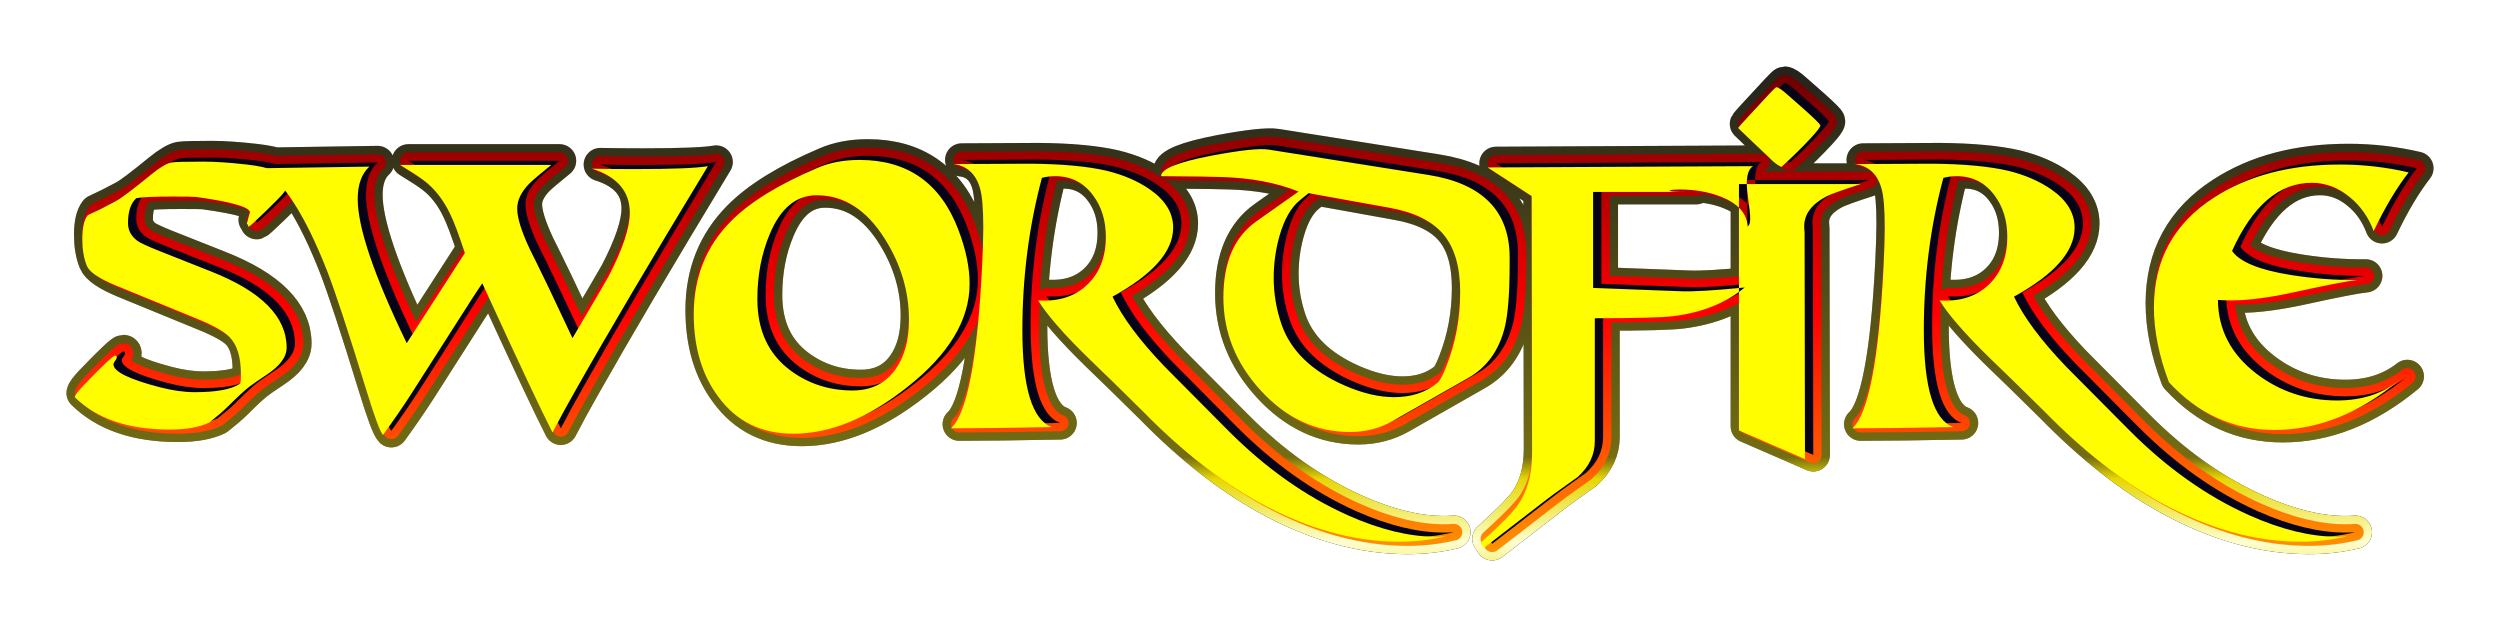 <svg xmlns:ftsvg="http://www.flamingtext/ftsvg"
     contentScriptType="text/ecmascript"
     xmlns:xlink="http://www.w3.org/1999/xlink" zoomAndPan="magnify"
     contentStyleType="text/css" viewBox="0.0 0.0 601.812 150.906"
     preserveAspectRatio="xMidYMid meet" xmlns="http://www.w3.org/2000/svg"
     version="1.0">
    <defs id="ft_18">
        <linearGradient x1="0.0" xmlns:xlink="http://www.w3.org/1999/xlink"
                        x2="0.0" y1="-0.4" y2="1.4" xlink:type="simple"
                        xlink:actuate="onLoad" id="ft_gradient_1"
                        xlink:show="other">
            <stop stop-opacity="0.0" stop-color="rgb(100.0%,94.902%,0.0%)"
                  id="ft_6" offset="0.0"/>
            <stop stop-opacity="0.451"
                  stop-color="rgb(100.0%,94.118%,0.0%)" id="ft_7"
                  offset="0.673"/>
            <stop stop-opacity="0.902"
                  stop-color="rgb(100.0%,93.333%,0.0%)" id="ft_8"
                  offset="0.699"/>
            <stop stop-opacity="0.902"
                  stop-color="rgb(100.0%,93.333%,0.0%)" id="ft_9"
                  offset="0.699"/>
            <stop stop-opacity="0.951"
                  stop-color="rgb(99.804%,96.667%,40.98%)" id="ft_10"
                  offset="0.737"/>
            <stop stop-opacity="1.0" stop-color="rgb(99.608%,100.0%,81.961%)"
                  id="ft_11" offset="0.775"/>
            <stop stop-opacity="1.0" stop-color="rgb(100.0%,99.608%,81.961%)"
                  id="ft_12" offset="0.775"/>
            <stop stop-opacity="0.951"
                  stop-color="rgb(100.0%,97.255%,40.98%)" id="ft_13"
                  offset="0.812"/>
            <stop stop-opacity="0.902"
                  stop-color="rgb(100.0%,94.902%,0.0%)" id="ft_14"
                  offset="0.85"/>
            <stop stop-opacity="0.902"
                  stop-color="rgb(100.0%,94.902%,0.0%)" id="ft_15"
                  offset="0.85"/>
            <stop stop-opacity="0.451"
                  stop-color="rgb(100.0%,94.902%,0.0%)" id="ft_16"
                  offset="0.875"/>
            <stop stop-opacity="0.0" stop-color="rgb(100.0%,94.902%,0.0%)"
                  id="ft_17" offset="1.0"/>
        </linearGradient>
        <linearGradient x1="0.0" xmlns:xlink="http://www.w3.org/1999/xlink"
                        x2="0.0" y1="-0.4" y2="1.4" xlink:type="simple"
                        xlink:actuate="onLoad" id="ft_gradient_2"
                        xlink:show="other">
            <stop stop-opacity="1.0" stop-color="rgb(0.0%,0.0%,0.0%)" id="ft_21"
                  offset="0.0"/>
            <stop stop-opacity="1.0" stop-color="rgb(100.0%,0.0%,0.0%)"
                  id="ft_22" offset="0.5"/>
            <stop stop-opacity="1.0" stop-color="rgb(100.0%,0.0%,0.0%)"
                  id="ft_23" offset="0.5"/>
            <stop stop-opacity="1.0" stop-color="rgb(100.0%,100.0%,0.0%)"
                  id="ft_24" offset="1.0"/>
        </linearGradient>
        <filter x="-0.5" y="-0.5" width="2.0"
                xmlns:xlink="http://www.w3.org/1999/xlink" xlink:type="simple"
                filterUnits="objectBoundingBox" xlink:actuate="onLoad"
                height="2.0" id="ft_filter_1" xlink:show="other">
            <feOffset dx="-0.0" dy="0.0" id="ft_26" result="offset1"/>
            <feOffset dx="-2.0" dy="1.0" id="ft_27" result="offset2"/>
            <feComposite operator="out" id="ft_28" in2="offset2" in="offset1"/>
            <feGaussianBlur stdDeviation="0.0" id="ft_29"/>
            <feComposite in2="SourceAlpha" id="ft_30" operator="in"/>
        </filter>
        <filter x="-0.5" y="-0.5" width="2.0"
                xmlns:xlink="http://www.w3.org/1999/xlink" xlink:type="simple"
                filterUnits="objectBoundingBox" xlink:actuate="onLoad"
                height="2.0" id="ft_filter_2" xlink:show="other">
            <feGaussianBlur id="ft_33" stdDeviation="2.286"
                            result="alpha_blur" in="SourceGraphic"/>
        </filter>
    </defs>
    <g id="ft_1" transform="translate(21.406 102.906) ">
        <g stroke-linecap="round" fill="none" stroke-linejoin="round"
           filter="url(#ft_filter_2)" id="ft_31" stroke="#010121"
           stroke-width="8.0">
            <path id="ft_3"
                  d=" M0.406,-46.406 Q0.406,-50.406 1.703,-52.094 Q4.797,-53.5 8.5,-55.5 Q10.406,-56.5 17.0,-61.906 Q20.203,-64.5 21.906,-64.797 Q23.094,-65.0 29.594,-65.0 Q33.797,-65.0 40.0,-64.297 Q48.0,-63.406 50.094,-60.5 L50.094,-60.0 Q50.094,-59.094 48.797,-57.406 Q48.203,-56.594 44.5,-53.0 Q40.797,-49.406 40.406,-49.297 Q40.406,-49.594 40.094,-50.0 L40.0,-50.0 Q40.797,-53.203 40.797,-52.703 Q40.797,-54.703 27.797,-56.5 Q27.094,-56.594 22.203,-56.594 Q15.406,-56.594 13.406,-56.203 Q11.406,-54.406 11.406,-50.203 Q11.406,-47.594 13.703,-45.906 Q14.703,-45.203 18.406,-43.703 L31.297,-38.594 Q49.594,-31.406 49.594,-20.203 Q49.594,-16.797 44.5,-13.5 Q41.906,-11.797 40.594,-10.797 Q38.797,-9.406 35.406,-6.0 Q33.797,-4.406 31.0,-2.203 Q27.5,-0.5 21.406,-0.5 Q6.5,-0.5 -1.406,-8.297 Q-1.297,-9.0 0.594,-11.0 Q7.594,-18.297 8.297,-18.297 Q8.703,-18.297 8.703,-17.797 Q8.703,-17.594 8.305,-17.047 Q7.906,-16.5 7.906,-16.203 Q7.906,-13.594 19.0,-10.703 Q23.594,-9.5 27.5,-9.5 Q35.297,-9.5 38.297,-11.5 Q38.594,-11.5 38.594,-13.797 Q38.594,-19.906 35.906,-22.703 Q33.906,-24.797 27.703,-27.297 L8.406,-35.203 Q2.406,-37.703 1.5,-39.906 Q0.406,-42.594 0.406,-46.406 z M72.797,0.797 Q71.797,-0.203 68.906,-9.594 Q62.203,-31.406 59.297,-38.797 Q51.5,-58.594 43.594,-63.406 L69.5,-63.797 Q66.703,-61.203 66.703,-56.0 Q66.703,-45.703 78.5,-21.297 L92.5,-43.0 Q90.297,-49.703 88.906,-52.5 Q86.5,-57.5 82.703,-60.406 Q81.0,-61.703 76.906,-64.203 L113.297,-64.203 Q109.203,-60.906 108.0,-59.703 Q105.094,-56.703 105.094,-53.703 Q105.094,-50.406 108.094,-44.0 Q109.406,-41.406 112.703,-34.594 Q113.594,-32.703 118.406,-22.5 Q126.0,-35.406 127.0,-37.203 Q132.203,-47.203 132.203,-52.703 Q132.203,-60.406 123.094,-63.297 Q127.703,-63.203 133.406,-63.203 Q147.0,-63.203 151.0,-63.906 Q130.5,-30.094 119.0,-9.703 Q116.203,-4.797 113.594,0.203 Q109.594,-7.594 96.703,-35.703 Q95.203,-33.594 90.203,-25.703 L79.594,-9.094 Q76.703,-4.594 72.797,0.797 z M187.5,-65.406 Q204.906,-65.406 211.297,-48.594 Q214.0,-41.5 214.0,-35.594 Q214.0,-22.594 199.094,-10.797 Q184.906,0.5 171.594,0.5 Q160.0,0.5 153.5,-8.406 Q147.594,-16.297 147.594,-28.297 Q147.594,-41.594 156.5,-50.594 Q163.297,-57.5 177.406,-63.5 Q181.797,-65.406 187.5,-65.406 z M185.797,-9.906 Q192.703,-9.906 196.297,-15.203 Q199.406,-19.703 199.406,-26.906 Q199.406,-37.203 193.594,-46.406 Q187.0,-56.906 177.203,-56.906 Q169.797,-56.906 165.906,-47.594 Q162.906,-40.5 162.906,-31.906 Q162.906,-20.594 170.906,-14.703 Q177.406,-9.906 185.797,-9.906 z M210.094,-64.406 Q215.0,-63.797 216.5,-58.594 Q217.297,-55.906 217.297,-49.094 Q217.297,-45.5 217.0,-39.594 Q215.297,-6.0 209.5,-0.797 Q218.406,-0.797 233.797,-1.094 Q226.703,-3.703 226.703,-24.406 Q226.703,-43.5 231.406,-61.094 Q233.0,-61.5 234.594,-61.5 Q240.297,-61.5 243.703,-56.906 Q246.797,-52.797 246.797,-46.906 Q246.797,-39.594 242.297,-35.344 Q237.797,-31.094 230.5,-31.594 Q233.594,-26.5 242.594,-17.703 Q247.0,-13.5 255.703,-4.906 Q269.5,9.203 283.594,17.0 Q300.906,26.5 317.406,26.5 Q323.203,26.5 328.594,25.203 Q327.406,25.297 326.203,25.297 Q316.703,25.297 305.203,20.203 Q289.703,13.297 276.094,-0.406 Q271.0,-5.5 260.906,-15.703 Q251.906,-25.094 248.406,-32.5 Q263.0,-40.5 263.0,-49.094 Q263.0,-54.406 257.406,-58.297 Q253.094,-61.297 247.0,-62.797 Q240.094,-64.406 228.594,-64.5 Q222.297,-64.5 210.094,-64.406 z M285.906,-67.906 L324.406,-61.797 Q344.0,-58.703 344.0,-41.906 L344.0,-40.406 Q344.0,-29.797 342.797,-25.0 Q340.703,-16.703 334.0,-12.906 L315.906,-2.594 Q311.203,0.094 305.594,0.094 Q293.203,0.094 284.0,-10.0 Q275.094,-19.797 275.094,-32.297 Q275.094,-45.0 283.0,-50.594 L293.203,-57.797 Q285.203,-61.0 274.594,-61.297 Q272.297,-61.406 260.094,-61.5 Q260.094,-64.094 272.094,-66.406 Q282.703,-68.406 285.906,-67.906 z M295.594,-57.406 L293.5,-55.703 Q290.297,-53.094 288.594,-47.094 Q287.203,-42.203 287.203,-37.0 Q287.203,-31.297 289.094,-25.797 Q292.406,-16.297 304.297,-11.094 Q310.703,-8.297 316.203,-8.297 Q322.5,-8.297 326.703,-11.797 Q327.5,-12.5 328.797,-15.797 Q332.094,-24.203 332.094,-33.594 Q332.094,-42.703 328.047,-47.5 Q324.0,-52.297 315.0,-53.906 L295.594,-57.406 z M401.297,-49.406 Q401.0,-54.094 395.0,-56.5 Q390.5,-58.297 384.906,-58.297 Q383.203,-58.297 382.703,-58.094 Q382.594,-58.094 382.5,-58.0 Q382.5,-57.703 386.906,-57.703 L364.094,-57.703 L364.094,-34.594 L385.094,-33.797 Q389.406,-33.594 400.594,-34.703 Q393.797,-29.094 383.406,-27.797 Q379.406,-27.297 364.5,-27.297 L364.5,2.297 Q364.5,7.203 360.406,10.906 L356.906,13.406 Q354.5,15.094 352.297,16.797 L337.797,28.0 L337.0,26.797 Q344.297,20.203 346.094,17.5 Q349.406,12.594 349.406,5.203 L349.297,-56.703 L338.703,-63.594 L402.594,-63.906 Q401.094,-63.0 401.094,-59.703 Q401.094,-58.297 401.5,-55.5 Q401.906,-52.703 401.906,-51.297 Q401.906,-49.703 401.297,-49.406 z M428.5,-59.594 L399.203,-59.594 L399.203,-0.297 L415.094,6.594 L415.0,-48.0 Q414.906,-48.703 414.906,-49.406 Q414.906,-53.797 420.203,-56.594 Q421.703,-57.406 428.5,-59.594 z M408.203,-82.906 Q408.906,-82.906 410.906,-81.094 L415.094,-77.406 Q418.797,-74.094 418.797,-73.703 Q418.797,-73.203 416.797,-71.0 Q413.5,-67.406 409.406,-63.703 Q408.297,-64.297 407.594,-64.906 L401.594,-70.594 Q400.906,-71.297 399.0,-73.094 Q399.094,-73.297 401.406,-75.797 L406.5,-81.297 Q408.0,-82.906 408.203,-82.906 z M427.094,-64.406 Q432.0,-63.797 433.5,-58.594 Q434.297,-55.906 434.297,-49.094 Q434.297,-45.5 434.0,-39.594 Q432.297,-6.0 426.5,-0.797 Q435.406,-0.797 450.797,-1.094 Q443.703,-3.703 443.703,-24.406 Q443.703,-43.5 448.406,-61.094 Q450.0,-61.5 451.594,-61.5 Q457.297,-61.5 460.703,-56.906 Q463.797,-52.797 463.797,-46.906 Q463.797,-39.594 459.297,-35.344 Q454.797,-31.094 447.5,-31.594 Q450.594,-26.5 459.594,-17.703 Q464.0,-13.5 472.703,-4.906 Q486.5,9.203 500.594,17.0 Q517.906,26.5 534.406,26.5 Q540.203,26.5 545.594,25.203 Q544.406,25.297 543.203,25.297 Q533.703,25.297 522.203,20.203 Q506.703,13.297 493.094,-0.406 Q488.0,-5.5 477.906,-15.703 Q468.906,-25.094 465.406,-32.5 Q480.0,-40.5 480.0,-49.094 Q480.0,-54.406 474.406,-58.297 Q470.094,-61.297 464.0,-62.797 Q457.094,-64.406 445.594,-64.5 Q439.297,-64.5 427.094,-64.406 z M560.406,-62.406 Q556.0,-56.703 552.0,-48.297 Q550.094,-53.297 546.297,-56.406 Q542.094,-59.906 537.094,-59.906 Q525.297,-59.906 517.906,-43.5 Q520.703,-39.5 532.094,-37.703 Q540.297,-36.406 548.094,-36.5 Q544.906,-36.203 533.0,-33.594 Q523.906,-31.594 517.703,-31.594 Q516.094,-31.594 514.5,-31.703 Q514.594,-21.0 523.703,-14.0 Q532.203,-7.5 543.203,-7.5 Q552.0,-7.5 558.094,-12.297 Q543.703,-0.406 528.094,-0.406 Q513.297,-0.406 502.703,-11.906 Q499.094,-21.5 499.094,-29.906 Q499.094,-47.0 513.5,-56.297 Q525.797,-64.297 543.906,-64.297 Q552.297,-64.297 560.406,-62.406 z"
                  fill-rule="nonzero" transform=""/>
        </g>
        <g fill="none" stroke-width="8.0" id="ft_4" stroke-linejoin="round"
           stroke-linecap="round" stroke="url(#ft_gradient_1)">
            <path id="ft_3"
                  d=" M0.406,-46.406 Q0.406,-50.406 1.703,-52.094 Q4.797,-53.5 8.5,-55.5 Q10.406,-56.5 17.0,-61.906 Q20.203,-64.5 21.906,-64.797 Q23.094,-65.0 29.594,-65.0 Q33.797,-65.0 40.0,-64.297 Q48.0,-63.406 50.094,-60.5 L50.094,-60.0 Q50.094,-59.094 48.797,-57.406 Q48.203,-56.594 44.5,-53.0 Q40.797,-49.406 40.406,-49.297 Q40.406,-49.594 40.094,-50.0 L40.0,-50.0 Q40.797,-53.203 40.797,-52.703 Q40.797,-54.703 27.797,-56.5 Q27.094,-56.594 22.203,-56.594 Q15.406,-56.594 13.406,-56.203 Q11.406,-54.406 11.406,-50.203 Q11.406,-47.594 13.703,-45.906 Q14.703,-45.203 18.406,-43.703 L31.297,-38.594 Q49.594,-31.406 49.594,-20.203 Q49.594,-16.797 44.5,-13.5 Q41.906,-11.797 40.594,-10.797 Q38.797,-9.406 35.406,-6.0 Q33.797,-4.406 31.0,-2.203 Q27.5,-0.5 21.406,-0.5 Q6.5,-0.5 -1.406,-8.297 Q-1.297,-9.0 0.594,-11.0 Q7.594,-18.297 8.297,-18.297 Q8.703,-18.297 8.703,-17.797 Q8.703,-17.594 8.305,-17.047 Q7.906,-16.5 7.906,-16.203 Q7.906,-13.594 19.0,-10.703 Q23.594,-9.5 27.5,-9.5 Q35.297,-9.5 38.297,-11.5 Q38.594,-11.5 38.594,-13.797 Q38.594,-19.906 35.906,-22.703 Q33.906,-24.797 27.703,-27.297 L8.406,-35.203 Q2.406,-37.703 1.5,-39.906 Q0.406,-42.594 0.406,-46.406 z M72.797,0.797 Q71.797,-0.203 68.906,-9.594 Q62.203,-31.406 59.297,-38.797 Q51.5,-58.594 43.594,-63.406 L69.5,-63.797 Q66.703,-61.203 66.703,-56.0 Q66.703,-45.703 78.5,-21.297 L92.5,-43.0 Q90.297,-49.703 88.906,-52.5 Q86.5,-57.5 82.703,-60.406 Q81.0,-61.703 76.906,-64.203 L113.297,-64.203 Q109.203,-60.906 108.0,-59.703 Q105.094,-56.703 105.094,-53.703 Q105.094,-50.406 108.094,-44.0 Q109.406,-41.406 112.703,-34.594 Q113.594,-32.703 118.406,-22.5 Q126.0,-35.406 127.0,-37.203 Q132.203,-47.203 132.203,-52.703 Q132.203,-60.406 123.094,-63.297 Q127.703,-63.203 133.406,-63.203 Q147.0,-63.203 151.0,-63.906 Q130.5,-30.094 119.0,-9.703 Q116.203,-4.797 113.594,0.203 Q109.594,-7.594 96.703,-35.703 Q95.203,-33.594 90.203,-25.703 L79.594,-9.094 Q76.703,-4.594 72.797,0.797 z M187.5,-65.406 Q204.906,-65.406 211.297,-48.594 Q214.0,-41.5 214.0,-35.594 Q214.0,-22.594 199.094,-10.797 Q184.906,0.5 171.594,0.5 Q160.0,0.5 153.5,-8.406 Q147.594,-16.297 147.594,-28.297 Q147.594,-41.594 156.5,-50.594 Q163.297,-57.5 177.406,-63.5 Q181.797,-65.406 187.5,-65.406 z M185.797,-9.906 Q192.703,-9.906 196.297,-15.203 Q199.406,-19.703 199.406,-26.906 Q199.406,-37.203 193.594,-46.406 Q187.0,-56.906 177.203,-56.906 Q169.797,-56.906 165.906,-47.594 Q162.906,-40.5 162.906,-31.906 Q162.906,-20.594 170.906,-14.703 Q177.406,-9.906 185.797,-9.906 z M210.094,-64.406 Q215.0,-63.797 216.5,-58.594 Q217.297,-55.906 217.297,-49.094 Q217.297,-45.5 217.0,-39.594 Q215.297,-6.0 209.5,-0.797 Q218.406,-0.797 233.797,-1.094 Q226.703,-3.703 226.703,-24.406 Q226.703,-43.5 231.406,-61.094 Q233.0,-61.5 234.594,-61.5 Q240.297,-61.5 243.703,-56.906 Q246.797,-52.797 246.797,-46.906 Q246.797,-39.594 242.297,-35.344 Q237.797,-31.094 230.5,-31.594 Q233.594,-26.5 242.594,-17.703 Q247.0,-13.5 255.703,-4.906 Q269.5,9.203 283.594,17.0 Q300.906,26.5 317.406,26.5 Q323.203,26.5 328.594,25.203 Q327.406,25.297 326.203,25.297 Q316.703,25.297 305.203,20.203 Q289.703,13.297 276.094,-0.406 Q271.0,-5.5 260.906,-15.703 Q251.906,-25.094 248.406,-32.5 Q263.0,-40.5 263.0,-49.094 Q263.0,-54.406 257.406,-58.297 Q253.094,-61.297 247.0,-62.797 Q240.094,-64.406 228.594,-64.5 Q222.297,-64.5 210.094,-64.406 z M285.906,-67.906 L324.406,-61.797 Q344.0,-58.703 344.0,-41.906 L344.0,-40.406 Q344.0,-29.797 342.797,-25.0 Q340.703,-16.703 334.0,-12.906 L315.906,-2.594 Q311.203,0.094 305.594,0.094 Q293.203,0.094 284.0,-10.0 Q275.094,-19.797 275.094,-32.297 Q275.094,-45.0 283.0,-50.594 L293.203,-57.797 Q285.203,-61.0 274.594,-61.297 Q272.297,-61.406 260.094,-61.5 Q260.094,-64.094 272.094,-66.406 Q282.703,-68.406 285.906,-67.906 z M295.594,-57.406 L293.5,-55.703 Q290.297,-53.094 288.594,-47.094 Q287.203,-42.203 287.203,-37.0 Q287.203,-31.297 289.094,-25.797 Q292.406,-16.297 304.297,-11.094 Q310.703,-8.297 316.203,-8.297 Q322.5,-8.297 326.703,-11.797 Q327.5,-12.5 328.797,-15.797 Q332.094,-24.203 332.094,-33.594 Q332.094,-42.703 328.047,-47.5 Q324.0,-52.297 315.0,-53.906 L295.594,-57.406 z M401.297,-49.406 Q401.0,-54.094 395.0,-56.5 Q390.5,-58.297 384.906,-58.297 Q383.203,-58.297 382.703,-58.094 Q382.594,-58.094 382.5,-58.0 Q382.5,-57.703 386.906,-57.703 L364.094,-57.703 L364.094,-34.594 L385.094,-33.797 Q389.406,-33.594 400.594,-34.703 Q393.797,-29.094 383.406,-27.797 Q379.406,-27.297 364.5,-27.297 L364.5,2.297 Q364.5,7.203 360.406,10.906 L356.906,13.406 Q354.5,15.094 352.297,16.797 L337.797,28.0 L337.0,26.797 Q344.297,20.203 346.094,17.5 Q349.406,12.594 349.406,5.203 L349.297,-56.703 L338.703,-63.594 L402.594,-63.906 Q401.094,-63.0 401.094,-59.703 Q401.094,-58.297 401.5,-55.5 Q401.906,-52.703 401.906,-51.297 Q401.906,-49.703 401.297,-49.406 z M428.5,-59.594 L399.203,-59.594 L399.203,-0.297 L415.094,6.594 L415.0,-48.0 Q414.906,-48.703 414.906,-49.406 Q414.906,-53.797 420.203,-56.594 Q421.703,-57.406 428.5,-59.594 z M408.203,-82.906 Q408.906,-82.906 410.906,-81.094 L415.094,-77.406 Q418.797,-74.094 418.797,-73.703 Q418.797,-73.203 416.797,-71.0 Q413.5,-67.406 409.406,-63.703 Q408.297,-64.297 407.594,-64.906 L401.594,-70.594 Q400.906,-71.297 399.0,-73.094 Q399.094,-73.297 401.406,-75.797 L406.5,-81.297 Q408.0,-82.906 408.203,-82.906 z M427.094,-64.406 Q432.0,-63.797 433.5,-58.594 Q434.297,-55.906 434.297,-49.094 Q434.297,-45.5 434.0,-39.594 Q432.297,-6.0 426.5,-0.797 Q435.406,-0.797 450.797,-1.094 Q443.703,-3.703 443.703,-24.406 Q443.703,-43.5 448.406,-61.094 Q450.0,-61.5 451.594,-61.5 Q457.297,-61.5 460.703,-56.906 Q463.797,-52.797 463.797,-46.906 Q463.797,-39.594 459.297,-35.344 Q454.797,-31.094 447.5,-31.594 Q450.594,-26.5 459.594,-17.703 Q464.0,-13.5 472.703,-4.906 Q486.5,9.203 500.594,17.0 Q517.906,26.5 534.406,26.5 Q540.203,26.5 545.594,25.203 Q544.406,25.297 543.203,25.297 Q533.703,25.297 522.203,20.203 Q506.703,13.297 493.094,-0.406 Q488.0,-5.5 477.906,-15.703 Q468.906,-25.094 465.406,-32.5 Q480.0,-40.5 480.0,-49.094 Q480.0,-54.406 474.406,-58.297 Q470.094,-61.297 464.0,-62.797 Q457.094,-64.406 445.594,-64.5 Q439.297,-64.5 427.094,-64.406 z M560.406,-62.406 Q556.0,-56.703 552.0,-48.297 Q550.094,-53.297 546.297,-56.406 Q542.094,-59.906 537.094,-59.906 Q525.297,-59.906 517.906,-43.5 Q520.703,-39.5 532.094,-37.703 Q540.297,-36.406 548.094,-36.5 Q544.906,-36.203 533.0,-33.594 Q523.906,-31.594 517.703,-31.594 Q516.094,-31.594 514.5,-31.703 Q514.594,-21.0 523.703,-14.0 Q532.203,-7.5 543.203,-7.5 Q552.0,-7.5 558.094,-12.297 Q543.703,-0.406 528.094,-0.406 Q513.297,-0.406 502.703,-11.906 Q499.094,-21.5 499.094,-29.906 Q499.094,-47.0 513.5,-56.297 Q525.797,-64.297 543.906,-64.297 Q552.297,-64.297 560.406,-62.406 z"
                  fill-rule="nonzero" transform=""/>
        </g>
        <g fill="none" stroke-width="4.0" id="ft_19" stroke-linejoin="round"
           stroke-linecap="round" stroke="url(#ft_gradient_2)">
            <path id="ft_3"
                  d=" M0.406,-46.406 Q0.406,-50.406 1.703,-52.094 Q4.797,-53.5 8.5,-55.5 Q10.406,-56.5 17.0,-61.906 Q20.203,-64.5 21.906,-64.797 Q23.094,-65.0 29.594,-65.0 Q33.797,-65.0 40.0,-64.297 Q48.0,-63.406 50.094,-60.5 L50.094,-60.0 Q50.094,-59.094 48.797,-57.406 Q48.203,-56.594 44.5,-53.0 Q40.797,-49.406 40.406,-49.297 Q40.406,-49.594 40.094,-50.0 L40.0,-50.0 Q40.797,-53.203 40.797,-52.703 Q40.797,-54.703 27.797,-56.5 Q27.094,-56.594 22.203,-56.594 Q15.406,-56.594 13.406,-56.203 Q11.406,-54.406 11.406,-50.203 Q11.406,-47.594 13.703,-45.906 Q14.703,-45.203 18.406,-43.703 L31.297,-38.594 Q49.594,-31.406 49.594,-20.203 Q49.594,-16.797 44.5,-13.5 Q41.906,-11.797 40.594,-10.797 Q38.797,-9.406 35.406,-6.0 Q33.797,-4.406 31.0,-2.203 Q27.5,-0.5 21.406,-0.5 Q6.5,-0.5 -1.406,-8.297 Q-1.297,-9.0 0.594,-11.0 Q7.594,-18.297 8.297,-18.297 Q8.703,-18.297 8.703,-17.797 Q8.703,-17.594 8.305,-17.047 Q7.906,-16.5 7.906,-16.203 Q7.906,-13.594 19.0,-10.703 Q23.594,-9.5 27.5,-9.5 Q35.297,-9.5 38.297,-11.5 Q38.594,-11.5 38.594,-13.797 Q38.594,-19.906 35.906,-22.703 Q33.906,-24.797 27.703,-27.297 L8.406,-35.203 Q2.406,-37.703 1.5,-39.906 Q0.406,-42.594 0.406,-46.406 z M72.797,0.797 Q71.797,-0.203 68.906,-9.594 Q62.203,-31.406 59.297,-38.797 Q51.5,-58.594 43.594,-63.406 L69.5,-63.797 Q66.703,-61.203 66.703,-56.0 Q66.703,-45.703 78.5,-21.297 L92.5,-43.0 Q90.297,-49.703 88.906,-52.5 Q86.5,-57.5 82.703,-60.406 Q81.0,-61.703 76.906,-64.203 L113.297,-64.203 Q109.203,-60.906 108.0,-59.703 Q105.094,-56.703 105.094,-53.703 Q105.094,-50.406 108.094,-44.0 Q109.406,-41.406 112.703,-34.594 Q113.594,-32.703 118.406,-22.5 Q126.0,-35.406 127.0,-37.203 Q132.203,-47.203 132.203,-52.703 Q132.203,-60.406 123.094,-63.297 Q127.703,-63.203 133.406,-63.203 Q147.0,-63.203 151.0,-63.906 Q130.5,-30.094 119.0,-9.703 Q116.203,-4.797 113.594,0.203 Q109.594,-7.594 96.703,-35.703 Q95.203,-33.594 90.203,-25.703 L79.594,-9.094 Q76.703,-4.594 72.797,0.797 z M187.5,-65.406 Q204.906,-65.406 211.297,-48.594 Q214.0,-41.5 214.0,-35.594 Q214.0,-22.594 199.094,-10.797 Q184.906,0.5 171.594,0.5 Q160.0,0.5 153.5,-8.406 Q147.594,-16.297 147.594,-28.297 Q147.594,-41.594 156.5,-50.594 Q163.297,-57.5 177.406,-63.5 Q181.797,-65.406 187.5,-65.406 z M185.797,-9.906 Q192.703,-9.906 196.297,-15.203 Q199.406,-19.703 199.406,-26.906 Q199.406,-37.203 193.594,-46.406 Q187.0,-56.906 177.203,-56.906 Q169.797,-56.906 165.906,-47.594 Q162.906,-40.5 162.906,-31.906 Q162.906,-20.594 170.906,-14.703 Q177.406,-9.906 185.797,-9.906 z M210.094,-64.406 Q215.0,-63.797 216.5,-58.594 Q217.297,-55.906 217.297,-49.094 Q217.297,-45.5 217.0,-39.594 Q215.297,-6.0 209.5,-0.797 Q218.406,-0.797 233.797,-1.094 Q226.703,-3.703 226.703,-24.406 Q226.703,-43.5 231.406,-61.094 Q233.0,-61.5 234.594,-61.5 Q240.297,-61.5 243.703,-56.906 Q246.797,-52.797 246.797,-46.906 Q246.797,-39.594 242.297,-35.344 Q237.797,-31.094 230.5,-31.594 Q233.594,-26.5 242.594,-17.703 Q247.0,-13.5 255.703,-4.906 Q269.5,9.203 283.594,17.0 Q300.906,26.5 317.406,26.5 Q323.203,26.5 328.594,25.203 Q327.406,25.297 326.203,25.297 Q316.703,25.297 305.203,20.203 Q289.703,13.297 276.094,-0.406 Q271.0,-5.5 260.906,-15.703 Q251.906,-25.094 248.406,-32.5 Q263.0,-40.5 263.0,-49.094 Q263.0,-54.406 257.406,-58.297 Q253.094,-61.297 247.0,-62.797 Q240.094,-64.406 228.594,-64.5 Q222.297,-64.5 210.094,-64.406 z M285.906,-67.906 L324.406,-61.797 Q344.0,-58.703 344.0,-41.906 L344.0,-40.406 Q344.0,-29.797 342.797,-25.0 Q340.703,-16.703 334.0,-12.906 L315.906,-2.594 Q311.203,0.094 305.594,0.094 Q293.203,0.094 284.0,-10.0 Q275.094,-19.797 275.094,-32.297 Q275.094,-45.0 283.0,-50.594 L293.203,-57.797 Q285.203,-61.0 274.594,-61.297 Q272.297,-61.406 260.094,-61.5 Q260.094,-64.094 272.094,-66.406 Q282.703,-68.406 285.906,-67.906 z M295.594,-57.406 L293.5,-55.703 Q290.297,-53.094 288.594,-47.094 Q287.203,-42.203 287.203,-37.0 Q287.203,-31.297 289.094,-25.797 Q292.406,-16.297 304.297,-11.094 Q310.703,-8.297 316.203,-8.297 Q322.5,-8.297 326.703,-11.797 Q327.5,-12.5 328.797,-15.797 Q332.094,-24.203 332.094,-33.594 Q332.094,-42.703 328.047,-47.5 Q324.0,-52.297 315.0,-53.906 L295.594,-57.406 z M401.297,-49.406 Q401.0,-54.094 395.0,-56.5 Q390.5,-58.297 384.906,-58.297 Q383.203,-58.297 382.703,-58.094 Q382.594,-58.094 382.5,-58.0 Q382.5,-57.703 386.906,-57.703 L364.094,-57.703 L364.094,-34.594 L385.094,-33.797 Q389.406,-33.594 400.594,-34.703 Q393.797,-29.094 383.406,-27.797 Q379.406,-27.297 364.5,-27.297 L364.5,2.297 Q364.5,7.203 360.406,10.906 L356.906,13.406 Q354.5,15.094 352.297,16.797 L337.797,28.0 L337.0,26.797 Q344.297,20.203 346.094,17.5 Q349.406,12.594 349.406,5.203 L349.297,-56.703 L338.703,-63.594 L402.594,-63.906 Q401.094,-63.0 401.094,-59.703 Q401.094,-58.297 401.5,-55.5 Q401.906,-52.703 401.906,-51.297 Q401.906,-49.703 401.297,-49.406 z M428.5,-59.594 L399.203,-59.594 L399.203,-0.297 L415.094,6.594 L415.0,-48.0 Q414.906,-48.703 414.906,-49.406 Q414.906,-53.797 420.203,-56.594 Q421.703,-57.406 428.5,-59.594 z M408.203,-82.906 Q408.906,-82.906 410.906,-81.094 L415.094,-77.406 Q418.797,-74.094 418.797,-73.703 Q418.797,-73.203 416.797,-71.0 Q413.5,-67.406 409.406,-63.703 Q408.297,-64.297 407.594,-64.906 L401.594,-70.594 Q400.906,-71.297 399.0,-73.094 Q399.094,-73.297 401.406,-75.797 L406.5,-81.297 Q408.0,-82.906 408.203,-82.906 z M427.094,-64.406 Q432.0,-63.797 433.5,-58.594 Q434.297,-55.906 434.297,-49.094 Q434.297,-45.5 434.0,-39.594 Q432.297,-6.0 426.5,-0.797 Q435.406,-0.797 450.797,-1.094 Q443.703,-3.703 443.703,-24.406 Q443.703,-43.5 448.406,-61.094 Q450.0,-61.5 451.594,-61.5 Q457.297,-61.5 460.703,-56.906 Q463.797,-52.797 463.797,-46.906 Q463.797,-39.594 459.297,-35.344 Q454.797,-31.094 447.5,-31.594 Q450.594,-26.5 459.594,-17.703 Q464.0,-13.5 472.703,-4.906 Q486.5,9.203 500.594,17.0 Q517.906,26.5 534.406,26.5 Q540.203,26.5 545.594,25.203 Q544.406,25.297 543.203,25.297 Q533.703,25.297 522.203,20.203 Q506.703,13.297 493.094,-0.406 Q488.0,-5.5 477.906,-15.703 Q468.906,-25.094 465.406,-32.5 Q480.0,-40.5 480.0,-49.094 Q480.0,-54.406 474.406,-58.297 Q470.094,-61.297 464.0,-62.797 Q457.094,-64.406 445.594,-64.5 Q439.297,-64.5 427.094,-64.406 z M560.406,-62.406 Q556.0,-56.703 552.0,-48.297 Q550.094,-53.297 546.297,-56.406 Q542.094,-59.906 537.094,-59.906 Q525.297,-59.906 517.906,-43.5 Q520.703,-39.5 532.094,-37.703 Q540.297,-36.406 548.094,-36.5 Q544.906,-36.203 533.0,-33.594 Q523.906,-31.594 517.703,-31.594 Q516.094,-31.594 514.5,-31.703 Q514.594,-21.0 523.703,-14.0 Q532.203,-7.5 543.203,-7.5 Q552.0,-7.5 558.094,-12.297 Q543.703,-0.406 528.094,-0.406 Q513.297,-0.406 502.703,-11.906 Q499.094,-21.5 499.094,-29.906 Q499.094,-47.0 513.5,-56.297 Q525.797,-64.297 543.906,-64.297 Q552.297,-64.297 560.406,-62.406 z"
                  fill-rule="nonzero" transform=""/>
        </g>
        <g fill="#060217" id="ft_2">
            <path id="ft_3"
                  d=" M0.406,-46.406 Q0.406,-50.406 1.703,-52.094 Q4.797,-53.5 8.5,-55.5 Q10.406,-56.5 17.0,-61.906 Q20.203,-64.5 21.906,-64.797 Q23.094,-65.0 29.594,-65.0 Q33.797,-65.0 40.0,-64.297 Q48.0,-63.406 50.094,-60.5 L50.094,-60.0 Q50.094,-59.094 48.797,-57.406 Q48.203,-56.594 44.5,-53.0 Q40.797,-49.406 40.406,-49.297 Q40.406,-49.594 40.094,-50.0 L40.0,-50.0 Q40.797,-53.203 40.797,-52.703 Q40.797,-54.703 27.797,-56.5 Q27.094,-56.594 22.203,-56.594 Q15.406,-56.594 13.406,-56.203 Q11.406,-54.406 11.406,-50.203 Q11.406,-47.594 13.703,-45.906 Q14.703,-45.203 18.406,-43.703 L31.297,-38.594 Q49.594,-31.406 49.594,-20.203 Q49.594,-16.797 44.5,-13.5 Q41.906,-11.797 40.594,-10.797 Q38.797,-9.406 35.406,-6.0 Q33.797,-4.406 31.0,-2.203 Q27.5,-0.5 21.406,-0.5 Q6.5,-0.5 -1.406,-8.297 Q-1.297,-9.0 0.594,-11.0 Q7.594,-18.297 8.297,-18.297 Q8.703,-18.297 8.703,-17.797 Q8.703,-17.594 8.305,-17.047 Q7.906,-16.5 7.906,-16.203 Q7.906,-13.594 19.0,-10.703 Q23.594,-9.5 27.5,-9.5 Q35.297,-9.5 38.297,-11.5 Q38.594,-11.5 38.594,-13.797 Q38.594,-19.906 35.906,-22.703 Q33.906,-24.797 27.703,-27.297 L8.406,-35.203 Q2.406,-37.703 1.5,-39.906 Q0.406,-42.594 0.406,-46.406 z M72.797,0.797 Q71.797,-0.203 68.906,-9.594 Q62.203,-31.406 59.297,-38.797 Q51.5,-58.594 43.594,-63.406 L69.5,-63.797 Q66.703,-61.203 66.703,-56.0 Q66.703,-45.703 78.5,-21.297 L92.5,-43.0 Q90.297,-49.703 88.906,-52.5 Q86.5,-57.5 82.703,-60.406 Q81.0,-61.703 76.906,-64.203 L113.297,-64.203 Q109.203,-60.906 108.0,-59.703 Q105.094,-56.703 105.094,-53.703 Q105.094,-50.406 108.094,-44.0 Q109.406,-41.406 112.703,-34.594 Q113.594,-32.703 118.406,-22.5 Q126.0,-35.406 127.0,-37.203 Q132.203,-47.203 132.203,-52.703 Q132.203,-60.406 123.094,-63.297 Q127.703,-63.203 133.406,-63.203 Q147.0,-63.203 151.0,-63.906 Q130.5,-30.094 119.0,-9.703 Q116.203,-4.797 113.594,0.203 Q109.594,-7.594 96.703,-35.703 Q95.203,-33.594 90.203,-25.703 L79.594,-9.094 Q76.703,-4.594 72.797,0.797 z M187.5,-65.406 Q204.906,-65.406 211.297,-48.594 Q214.0,-41.5 214.0,-35.594 Q214.0,-22.594 199.094,-10.797 Q184.906,0.5 171.594,0.5 Q160.0,0.5 153.5,-8.406 Q147.594,-16.297 147.594,-28.297 Q147.594,-41.594 156.5,-50.594 Q163.297,-57.5 177.406,-63.5 Q181.797,-65.406 187.5,-65.406 z M185.797,-9.906 Q192.703,-9.906 196.297,-15.203 Q199.406,-19.703 199.406,-26.906 Q199.406,-37.203 193.594,-46.406 Q187.0,-56.906 177.203,-56.906 Q169.797,-56.906 165.906,-47.594 Q162.906,-40.5 162.906,-31.906 Q162.906,-20.594 170.906,-14.703 Q177.406,-9.906 185.797,-9.906 z M210.094,-64.406 Q215.0,-63.797 216.5,-58.594 Q217.297,-55.906 217.297,-49.094 Q217.297,-45.5 217.0,-39.594 Q215.297,-6.0 209.5,-0.797 Q218.406,-0.797 233.797,-1.094 Q226.703,-3.703 226.703,-24.406 Q226.703,-43.5 231.406,-61.094 Q233.0,-61.5 234.594,-61.5 Q240.297,-61.5 243.703,-56.906 Q246.797,-52.797 246.797,-46.906 Q246.797,-39.594 242.297,-35.344 Q237.797,-31.094 230.5,-31.594 Q233.594,-26.5 242.594,-17.703 Q247.0,-13.5 255.703,-4.906 Q269.5,9.203 283.594,17.0 Q300.906,26.5 317.406,26.5 Q323.203,26.5 328.594,25.203 Q327.406,25.297 326.203,25.297 Q316.703,25.297 305.203,20.203 Q289.703,13.297 276.094,-0.406 Q271.0,-5.5 260.906,-15.703 Q251.906,-25.094 248.406,-32.5 Q263.0,-40.5 263.0,-49.094 Q263.0,-54.406 257.406,-58.297 Q253.094,-61.297 247.0,-62.797 Q240.094,-64.406 228.594,-64.5 Q222.297,-64.5 210.094,-64.406 z M285.906,-67.906 L324.406,-61.797 Q344.0,-58.703 344.0,-41.906 L344.0,-40.406 Q344.0,-29.797 342.797,-25.0 Q340.703,-16.703 334.0,-12.906 L315.906,-2.594 Q311.203,0.094 305.594,0.094 Q293.203,0.094 284.0,-10.0 Q275.094,-19.797 275.094,-32.297 Q275.094,-45.0 283.0,-50.594 L293.203,-57.797 Q285.203,-61.0 274.594,-61.297 Q272.297,-61.406 260.094,-61.5 Q260.094,-64.094 272.094,-66.406 Q282.703,-68.406 285.906,-67.906 z M295.594,-57.406 L293.5,-55.703 Q290.297,-53.094 288.594,-47.094 Q287.203,-42.203 287.203,-37.0 Q287.203,-31.297 289.094,-25.797 Q292.406,-16.297 304.297,-11.094 Q310.703,-8.297 316.203,-8.297 Q322.5,-8.297 326.703,-11.797 Q327.5,-12.5 328.797,-15.797 Q332.094,-24.203 332.094,-33.594 Q332.094,-42.703 328.047,-47.5 Q324.0,-52.297 315.0,-53.906 L295.594,-57.406 z M401.297,-49.406 Q401.0,-54.094 395.0,-56.5 Q390.5,-58.297 384.906,-58.297 Q383.203,-58.297 382.703,-58.094 Q382.594,-58.094 382.5,-58.0 Q382.5,-57.703 386.906,-57.703 L364.094,-57.703 L364.094,-34.594 L385.094,-33.797 Q389.406,-33.594 400.594,-34.703 Q393.797,-29.094 383.406,-27.797 Q379.406,-27.297 364.5,-27.297 L364.5,2.297 Q364.5,7.203 360.406,10.906 L356.906,13.406 Q354.5,15.094 352.297,16.797 L337.797,28.0 L337.0,26.797 Q344.297,20.203 346.094,17.5 Q349.406,12.594 349.406,5.203 L349.297,-56.703 L338.703,-63.594 L402.594,-63.906 Q401.094,-63.0 401.094,-59.703 Q401.094,-58.297 401.5,-55.5 Q401.906,-52.703 401.906,-51.297 Q401.906,-49.703 401.297,-49.406 z M428.5,-59.594 L399.203,-59.594 L399.203,-0.297 L415.094,6.594 L415.0,-48.0 Q414.906,-48.703 414.906,-49.406 Q414.906,-53.797 420.203,-56.594 Q421.703,-57.406 428.5,-59.594 z M408.203,-82.906 Q408.906,-82.906 410.906,-81.094 L415.094,-77.406 Q418.797,-74.094 418.797,-73.703 Q418.797,-73.203 416.797,-71.0 Q413.5,-67.406 409.406,-63.703 Q408.297,-64.297 407.594,-64.906 L401.594,-70.594 Q400.906,-71.297 399.0,-73.094 Q399.094,-73.297 401.406,-75.797 L406.5,-81.297 Q408.0,-82.906 408.203,-82.906 z M427.094,-64.406 Q432.0,-63.797 433.5,-58.594 Q434.297,-55.906 434.297,-49.094 Q434.297,-45.5 434.0,-39.594 Q432.297,-6.0 426.5,-0.797 Q435.406,-0.797 450.797,-1.094 Q443.703,-3.703 443.703,-24.406 Q443.703,-43.5 448.406,-61.094 Q450.0,-61.5 451.594,-61.5 Q457.297,-61.5 460.703,-56.906 Q463.797,-52.797 463.797,-46.906 Q463.797,-39.594 459.297,-35.344 Q454.797,-31.094 447.5,-31.594 Q450.594,-26.5 459.594,-17.703 Q464.0,-13.5 472.703,-4.906 Q486.5,9.203 500.594,17.0 Q517.906,26.5 534.406,26.5 Q540.203,26.5 545.594,25.203 Q544.406,25.297 543.203,25.297 Q533.703,25.297 522.203,20.203 Q506.703,13.297 493.094,-0.406 Q488.0,-5.5 477.906,-15.703 Q468.906,-25.094 465.406,-32.5 Q480.0,-40.5 480.0,-49.094 Q480.0,-54.406 474.406,-58.297 Q470.094,-61.297 464.0,-62.797 Q457.094,-64.406 445.594,-64.5 Q439.297,-64.5 427.094,-64.406 z M560.406,-62.406 Q556.0,-56.703 552.0,-48.297 Q550.094,-53.297 546.297,-56.406 Q542.094,-59.906 537.094,-59.906 Q525.297,-59.906 517.906,-43.5 Q520.703,-39.5 532.094,-37.703 Q540.297,-36.406 548.094,-36.5 Q544.906,-36.203 533.0,-33.594 Q523.906,-31.594 517.703,-31.594 Q516.094,-31.594 514.5,-31.703 Q514.594,-21.0 523.703,-14.0 Q532.203,-7.5 543.203,-7.5 Q552.0,-7.5 558.094,-12.297 Q543.703,-0.406 528.094,-0.406 Q513.297,-0.406 502.703,-11.906 Q499.094,-21.5 499.094,-29.906 Q499.094,-47.0 513.5,-56.297 Q525.797,-64.297 543.906,-64.297 Q552.297,-64.297 560.406,-62.406 z"
                  fill-rule="nonzero" transform=""/>
        </g>
        <g fill="#FFFD00" id="ft_2" opacity="1.0" filter="url(#ft_filter_1)">
            <path id="ft_3"
                  d=" M0.406,-46.406 Q0.406,-50.406 1.703,-52.094 Q4.797,-53.5 8.5,-55.5 Q10.406,-56.5 17.0,-61.906 Q20.203,-64.5 21.906,-64.797 Q23.094,-65.0 29.594,-65.0 Q33.797,-65.0 40.0,-64.297 Q48.0,-63.406 50.094,-60.5 L50.094,-60.0 Q50.094,-59.094 48.797,-57.406 Q48.203,-56.594 44.5,-53.0 Q40.797,-49.406 40.406,-49.297 Q40.406,-49.594 40.094,-50.0 L40.0,-50.0 Q40.797,-53.203 40.797,-52.703 Q40.797,-54.703 27.797,-56.5 Q27.094,-56.594 22.203,-56.594 Q15.406,-56.594 13.406,-56.203 Q11.406,-54.406 11.406,-50.203 Q11.406,-47.594 13.703,-45.906 Q14.703,-45.203 18.406,-43.703 L31.297,-38.594 Q49.594,-31.406 49.594,-20.203 Q49.594,-16.797 44.5,-13.5 Q41.906,-11.797 40.594,-10.797 Q38.797,-9.406 35.406,-6.0 Q33.797,-4.406 31.0,-2.203 Q27.5,-0.5 21.406,-0.5 Q6.5,-0.5 -1.406,-8.297 Q-1.297,-9.0 0.594,-11.0 Q7.594,-18.297 8.297,-18.297 Q8.703,-18.297 8.703,-17.797 Q8.703,-17.594 8.305,-17.047 Q7.906,-16.5 7.906,-16.203 Q7.906,-13.594 19.0,-10.703 Q23.594,-9.5 27.5,-9.5 Q35.297,-9.5 38.297,-11.5 Q38.594,-11.5 38.594,-13.797 Q38.594,-19.906 35.906,-22.703 Q33.906,-24.797 27.703,-27.297 L8.406,-35.203 Q2.406,-37.703 1.5,-39.906 Q0.406,-42.594 0.406,-46.406 z M72.797,0.797 Q71.797,-0.203 68.906,-9.594 Q62.203,-31.406 59.297,-38.797 Q51.5,-58.594 43.594,-63.406 L69.5,-63.797 Q66.703,-61.203 66.703,-56.0 Q66.703,-45.703 78.5,-21.297 L92.5,-43.0 Q90.297,-49.703 88.906,-52.5 Q86.5,-57.5 82.703,-60.406 Q81.0,-61.703 76.906,-64.203 L113.297,-64.203 Q109.203,-60.906 108.0,-59.703 Q105.094,-56.703 105.094,-53.703 Q105.094,-50.406 108.094,-44.0 Q109.406,-41.406 112.703,-34.594 Q113.594,-32.703 118.406,-22.5 Q126.0,-35.406 127.0,-37.203 Q132.203,-47.203 132.203,-52.703 Q132.203,-60.406 123.094,-63.297 Q127.703,-63.203 133.406,-63.203 Q147.0,-63.203 151.0,-63.906 Q130.5,-30.094 119.0,-9.703 Q116.203,-4.797 113.594,0.203 Q109.594,-7.594 96.703,-35.703 Q95.203,-33.594 90.203,-25.703 L79.594,-9.094 Q76.703,-4.594 72.797,0.797 z M187.5,-65.406 Q204.906,-65.406 211.297,-48.594 Q214.0,-41.5 214.0,-35.594 Q214.0,-22.594 199.094,-10.797 Q184.906,0.5 171.594,0.5 Q160.0,0.5 153.5,-8.406 Q147.594,-16.297 147.594,-28.297 Q147.594,-41.594 156.5,-50.594 Q163.297,-57.5 177.406,-63.5 Q181.797,-65.406 187.5,-65.406 z M185.797,-9.906 Q192.703,-9.906 196.297,-15.203 Q199.406,-19.703 199.406,-26.906 Q199.406,-37.203 193.594,-46.406 Q187.0,-56.906 177.203,-56.906 Q169.797,-56.906 165.906,-47.594 Q162.906,-40.5 162.906,-31.906 Q162.906,-20.594 170.906,-14.703 Q177.406,-9.906 185.797,-9.906 z M210.094,-64.406 Q215.0,-63.797 216.5,-58.594 Q217.297,-55.906 217.297,-49.094 Q217.297,-45.5 217.0,-39.594 Q215.297,-6.0 209.5,-0.797 Q218.406,-0.797 233.797,-1.094 Q226.703,-3.703 226.703,-24.406 Q226.703,-43.5 231.406,-61.094 Q233.0,-61.5 234.594,-61.5 Q240.297,-61.5 243.703,-56.906 Q246.797,-52.797 246.797,-46.906 Q246.797,-39.594 242.297,-35.344 Q237.797,-31.094 230.5,-31.594 Q233.594,-26.5 242.594,-17.703 Q247.0,-13.5 255.703,-4.906 Q269.5,9.203 283.594,17.0 Q300.906,26.5 317.406,26.5 Q323.203,26.5 328.594,25.203 Q327.406,25.297 326.203,25.297 Q316.703,25.297 305.203,20.203 Q289.703,13.297 276.094,-0.406 Q271.0,-5.5 260.906,-15.703 Q251.906,-25.094 248.406,-32.5 Q263.0,-40.5 263.0,-49.094 Q263.0,-54.406 257.406,-58.297 Q253.094,-61.297 247.0,-62.797 Q240.094,-64.406 228.594,-64.5 Q222.297,-64.5 210.094,-64.406 z M285.906,-67.906 L324.406,-61.797 Q344.0,-58.703 344.0,-41.906 L344.0,-40.406 Q344.0,-29.797 342.797,-25.0 Q340.703,-16.703 334.0,-12.906 L315.906,-2.594 Q311.203,0.094 305.594,0.094 Q293.203,0.094 284.0,-10.0 Q275.094,-19.797 275.094,-32.297 Q275.094,-45.0 283.0,-50.594 L293.203,-57.797 Q285.203,-61.0 274.594,-61.297 Q272.297,-61.406 260.094,-61.5 Q260.094,-64.094 272.094,-66.406 Q282.703,-68.406 285.906,-67.906 z M295.594,-57.406 L293.5,-55.703 Q290.297,-53.094 288.594,-47.094 Q287.203,-42.203 287.203,-37.0 Q287.203,-31.297 289.094,-25.797 Q292.406,-16.297 304.297,-11.094 Q310.703,-8.297 316.203,-8.297 Q322.5,-8.297 326.703,-11.797 Q327.5,-12.5 328.797,-15.797 Q332.094,-24.203 332.094,-33.594 Q332.094,-42.703 328.047,-47.5 Q324.0,-52.297 315.0,-53.906 L295.594,-57.406 z M401.297,-49.406 Q401.0,-54.094 395.0,-56.5 Q390.5,-58.297 384.906,-58.297 Q383.203,-58.297 382.703,-58.094 Q382.594,-58.094 382.5,-58.0 Q382.5,-57.703 386.906,-57.703 L364.094,-57.703 L364.094,-34.594 L385.094,-33.797 Q389.406,-33.594 400.594,-34.703 Q393.797,-29.094 383.406,-27.797 Q379.406,-27.297 364.5,-27.297 L364.5,2.297 Q364.5,7.203 360.406,10.906 L356.906,13.406 Q354.5,15.094 352.297,16.797 L337.797,28.0 L337.0,26.797 Q344.297,20.203 346.094,17.5 Q349.406,12.594 349.406,5.203 L349.297,-56.703 L338.703,-63.594 L402.594,-63.906 Q401.094,-63.0 401.094,-59.703 Q401.094,-58.297 401.5,-55.5 Q401.906,-52.703 401.906,-51.297 Q401.906,-49.703 401.297,-49.406 z M428.5,-59.594 L399.203,-59.594 L399.203,-0.297 L415.094,6.594 L415.0,-48.0 Q414.906,-48.703 414.906,-49.406 Q414.906,-53.797 420.203,-56.594 Q421.703,-57.406 428.5,-59.594 z M408.203,-82.906 Q408.906,-82.906 410.906,-81.094 L415.094,-77.406 Q418.797,-74.094 418.797,-73.703 Q418.797,-73.203 416.797,-71.0 Q413.5,-67.406 409.406,-63.703 Q408.297,-64.297 407.594,-64.906 L401.594,-70.594 Q400.906,-71.297 399.0,-73.094 Q399.094,-73.297 401.406,-75.797 L406.5,-81.297 Q408.0,-82.906 408.203,-82.906 z M427.094,-64.406 Q432.0,-63.797 433.5,-58.594 Q434.297,-55.906 434.297,-49.094 Q434.297,-45.5 434.0,-39.594 Q432.297,-6.0 426.5,-0.797 Q435.406,-0.797 450.797,-1.094 Q443.703,-3.703 443.703,-24.406 Q443.703,-43.5 448.406,-61.094 Q450.0,-61.5 451.594,-61.5 Q457.297,-61.5 460.703,-56.906 Q463.797,-52.797 463.797,-46.906 Q463.797,-39.594 459.297,-35.344 Q454.797,-31.094 447.5,-31.594 Q450.594,-26.5 459.594,-17.703 Q464.0,-13.5 472.703,-4.906 Q486.5,9.203 500.594,17.0 Q517.906,26.5 534.406,26.5 Q540.203,26.5 545.594,25.203 Q544.406,25.297 543.203,25.297 Q533.703,25.297 522.203,20.203 Q506.703,13.297 493.094,-0.406 Q488.0,-5.5 477.906,-15.703 Q468.906,-25.094 465.406,-32.5 Q480.0,-40.5 480.0,-49.094 Q480.0,-54.406 474.406,-58.297 Q470.094,-61.297 464.0,-62.797 Q457.094,-64.406 445.594,-64.5 Q439.297,-64.5 427.094,-64.406 z M560.406,-62.406 Q556.0,-56.703 552.0,-48.297 Q550.094,-53.297 546.297,-56.406 Q542.094,-59.906 537.094,-59.906 Q525.297,-59.906 517.906,-43.5 Q520.703,-39.5 532.094,-37.703 Q540.297,-36.406 548.094,-36.5 Q544.906,-36.203 533.0,-33.594 Q523.906,-31.594 517.703,-31.594 Q516.094,-31.594 514.5,-31.703 Q514.594,-21.0 523.703,-14.0 Q532.203,-7.5 543.203,-7.5 Q552.0,-7.5 558.094,-12.297 Q543.703,-0.406 528.094,-0.406 Q513.297,-0.406 502.703,-11.906 Q499.094,-21.5 499.094,-29.906 Q499.094,-47.0 513.5,-56.297 Q525.797,-64.297 543.906,-64.297 Q552.297,-64.297 560.406,-62.406 z"
                  fill-rule="nonzero" transform=""/>
        </g>
    </g>
</svg>